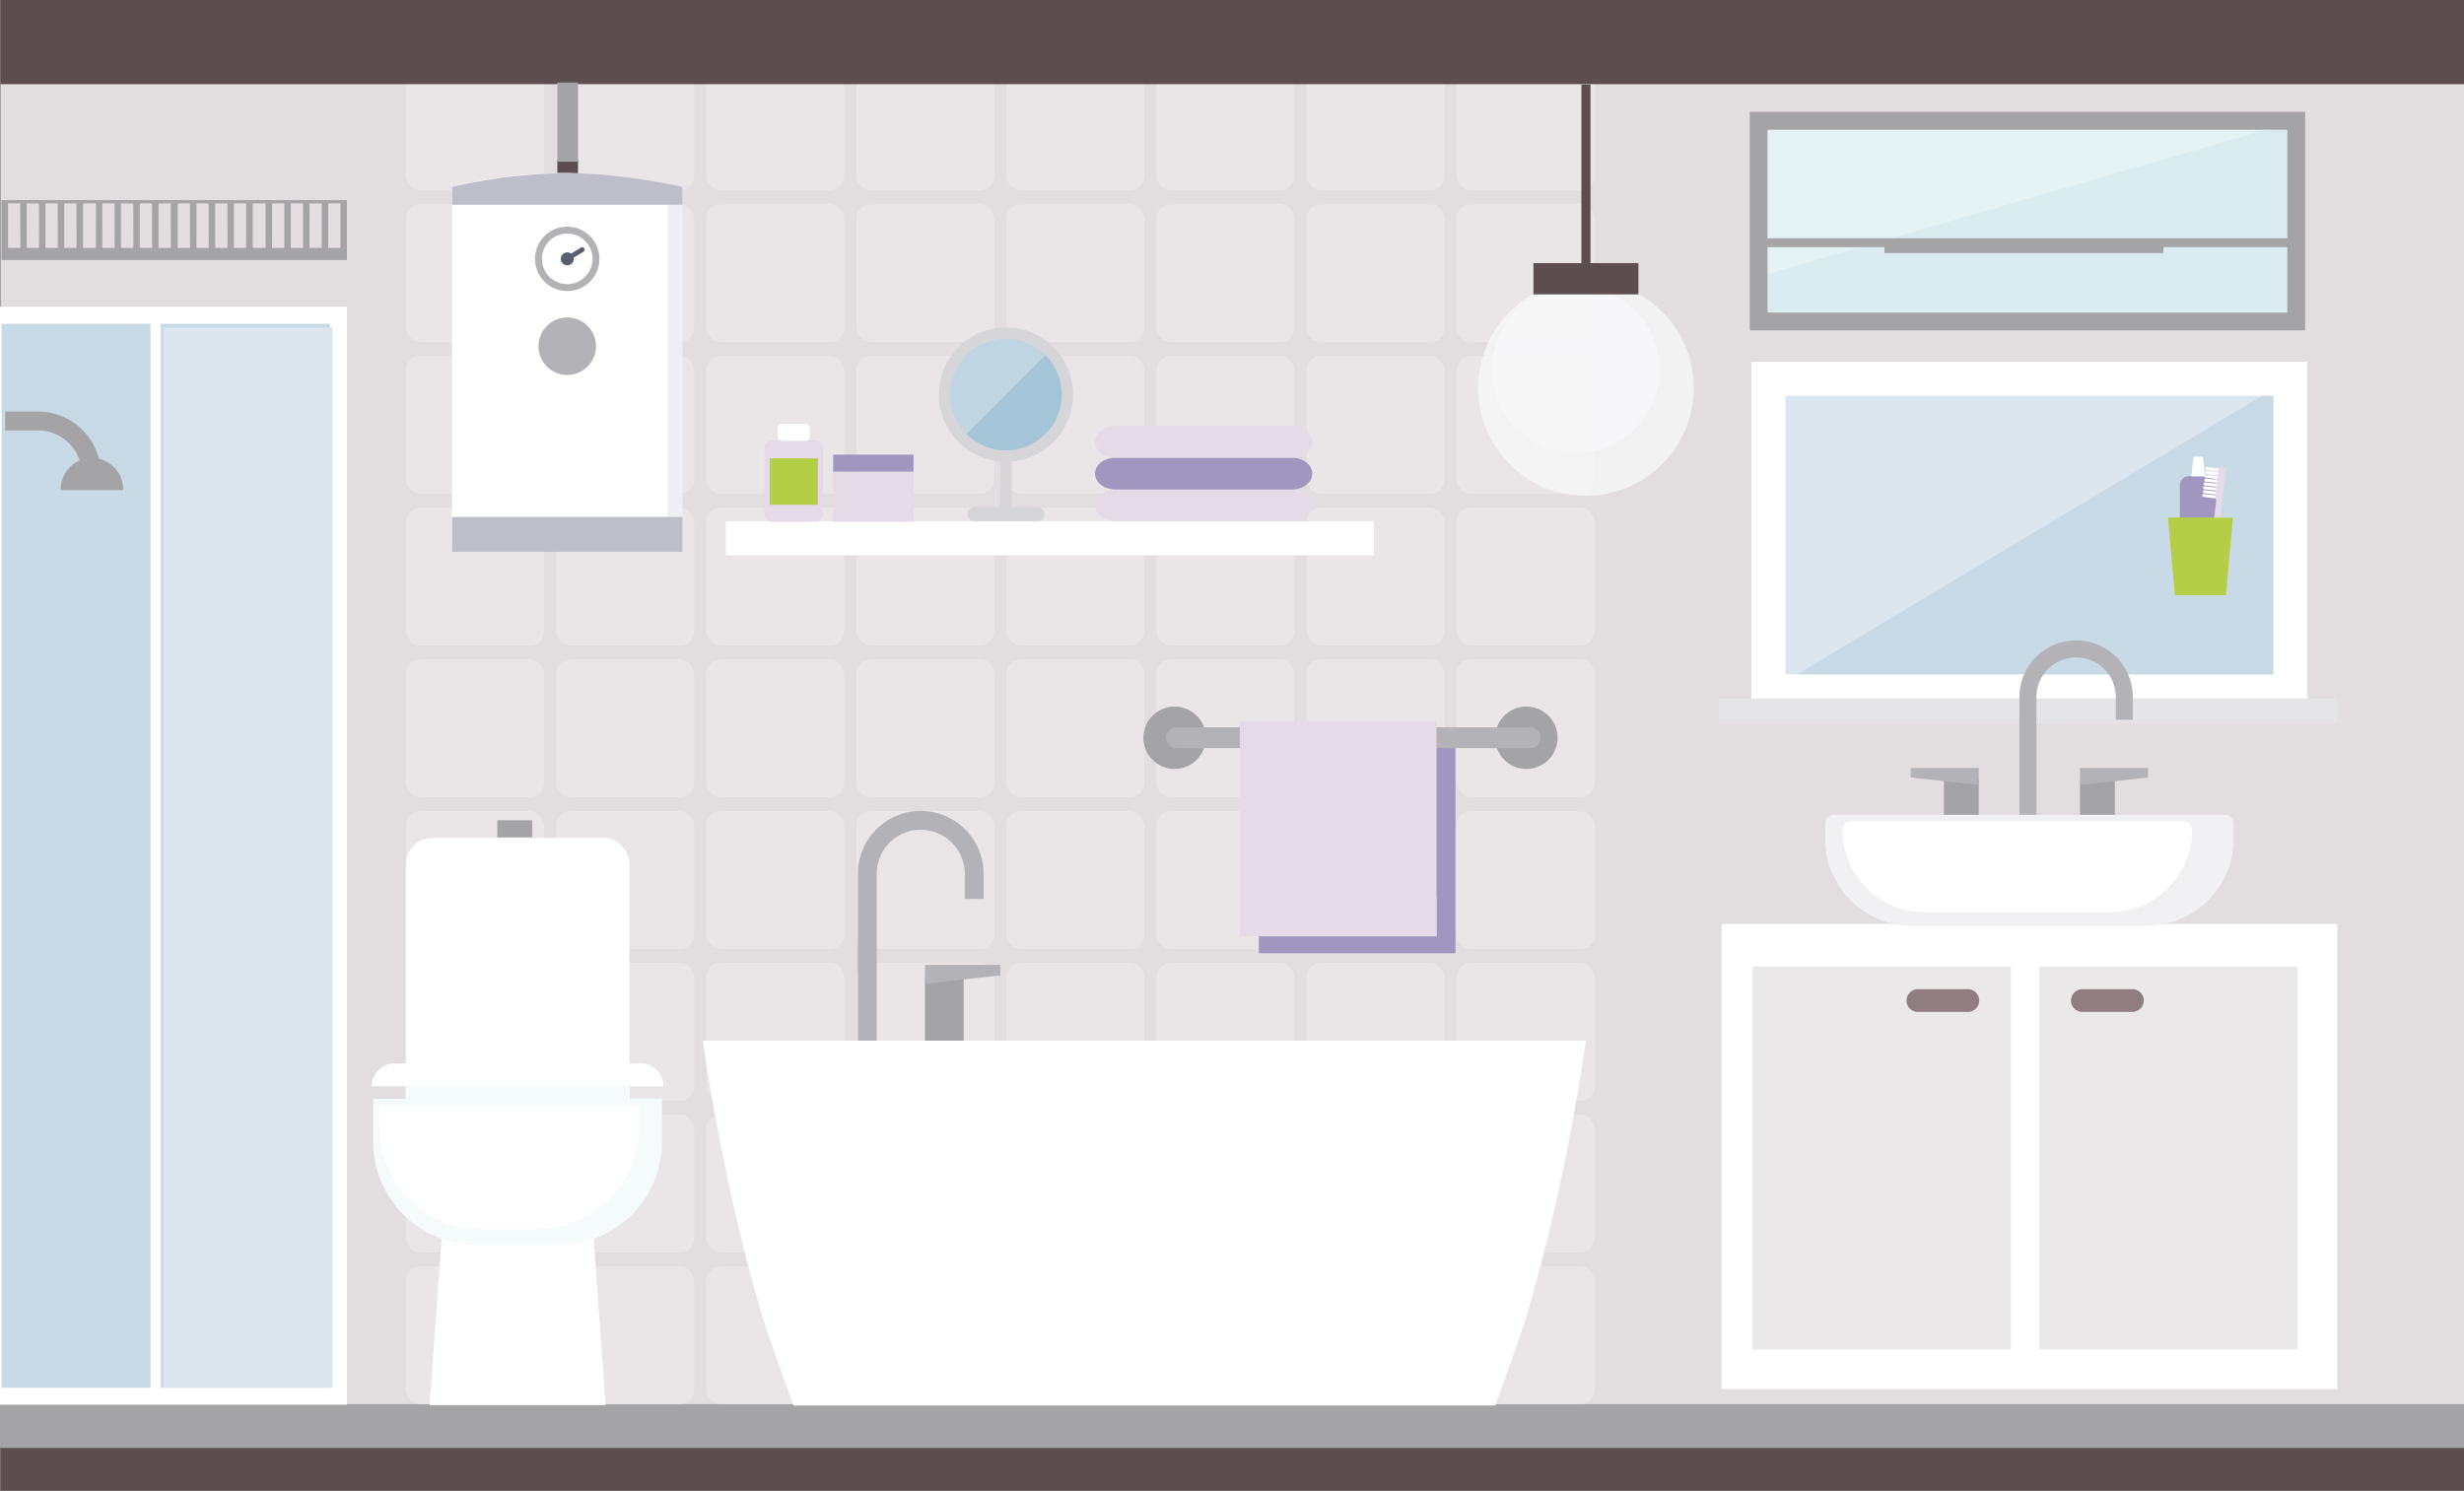 <svg xmlns="http://www.w3.org/2000/svg" viewBox="0 0 954.44 577.55"><rect x="0" y="0" width="954.44" height="577.55" fill="#333333" stroke="none"/><defs><style>.cls-1{fill:#e2ddde;}.cls-2{fill:#5c4d51;}.cls-3{fill:#a4a3a6;}.cls-4{opacity:0.28;}.cls-24,.cls-5{fill:#fff;}.cls-6{fill:#c8dae6;}.cls-7{fill:#dbe6ef;}.cls-8{fill:#ebe8e9;}.cls-9{fill:#f5fafb;}.cls-10{fill:#b3b2b6;}.cls-11{fill:#9f97bf;}.cls-12{fill:#e4dae8;}.cls-13{fill:#b4ce45;}.cls-14{fill:#a3c5d7;}.cls-15{fill:#bfd5e2;}.cls-16{fill:#d6d5d8;}.cls-17{fill:#f7f7f8;opacity:0.8;}.cls-18{fill:#8f7d82;}.cls-19{fill:#e5e4e6;}.cls-20{fill:#efeff3;}.cls-21{fill:#bdbeca;}.cls-22{fill:#566070;}.cls-23{fill:#daecf0;}.cls-24{opacity:0.3;}.cls-25{fill:#f1f0f2;}</style></defs><title>Asset 1</title><g id="Layer_2" data-name="Layer 2"><g id="Layer_1-2" data-name="Layer 1"><rect class="cls-1" x="0.13" width="954.31" height="577.55"/><rect class="cls-2" x="0.13" y="560.59" width="954.31" height="16.96"/><rect class="cls-3" x="0.13" y="543.99" width="954.31" height="16.96"/><g class="cls-4"><rect class="cls-5" x="157.31" y="20.3" width="53.42" height="53.42" rx="5.54" ry="5.54"/><rect class="cls-5" x="215.45" y="20.3" width="53.42" height="53.42" rx="5.54" ry="5.54"/><rect class="cls-5" x="273.58" y="20.3" width="53.42" height="53.42" rx="5.54" ry="5.54"/><rect class="cls-5" x="331.72" y="20.3" width="53.42" height="53.42" rx="5.54" ry="5.54"/><rect class="cls-5" x="389.86" y="20.3" width="53.42" height="53.42" rx="5.54" ry="5.54"/><rect class="cls-5" x="447.99" y="20.3" width="53.42" height="53.42" rx="5.54" ry="5.54"/><rect class="cls-5" x="506.13" y="20.3" width="53.42" height="53.42" rx="5.54" ry="5.54"/><rect class="cls-5" x="564.26" y="20.3" width="53.42" height="53.42" rx="5.54" ry="5.54"/><rect class="cls-5" x="157.31" y="79.09" width="53.42" height="53.42" rx="5.54" ry="5.54"/><rect class="cls-5" x="215.45" y="79.09" width="53.42" height="53.42" rx="5.54" ry="5.54"/><rect class="cls-5" x="273.58" y="79.09" width="53.42" height="53.42" rx="5.54" ry="5.54"/><rect class="cls-5" x="331.72" y="79.09" width="53.42" height="53.42" rx="5.54" ry="5.54"/><rect class="cls-5" x="389.86" y="79.09" width="53.42" height="53.42" rx="5.54" ry="5.54"/><rect class="cls-5" x="447.99" y="79.09" width="53.42" height="53.42" rx="5.54" ry="5.54"/><rect class="cls-5" x="506.13" y="79.09" width="53.42" height="53.42" rx="5.54" ry="5.54"/><rect class="cls-5" x="564.26" y="79.09" width="53.42" height="53.42" rx="5.54" ry="5.54"/><rect class="cls-5" x="157.31" y="137.87" width="53.42" height="53.42" rx="5.54" ry="5.54"/><rect class="cls-5" x="215.45" y="137.87" width="53.42" height="53.42" rx="5.54" ry="5.54"/><rect class="cls-5" x="273.58" y="137.87" width="53.42" height="53.42" rx="5.54" ry="5.54"/><rect class="cls-5" x="331.72" y="137.87" width="53.42" height="53.42" rx="5.54" ry="5.54"/><rect class="cls-5" x="389.86" y="137.87" width="53.42" height="53.42" rx="5.54" ry="5.54"/><rect class="cls-5" x="447.99" y="137.87" width="53.42" height="53.42" rx="5.54" ry="5.54"/><rect class="cls-5" x="506.13" y="137.87" width="53.42" height="53.42" rx="5.54" ry="5.54"/><rect class="cls-5" x="564.26" y="137.87" width="53.42" height="53.42" rx="5.54" ry="5.54"/><rect class="cls-5" x="157.31" y="196.65" width="53.42" height="53.42" rx="5.54" ry="5.54"/><rect class="cls-5" x="215.45" y="196.65" width="53.42" height="53.42" rx="5.54" ry="5.54"/><rect class="cls-5" x="273.58" y="196.65" width="53.42" height="53.42" rx="5.54" ry="5.54"/><rect class="cls-5" x="331.72" y="196.65" width="53.42" height="53.42" rx="5.54" ry="5.54"/><rect class="cls-5" x="389.86" y="196.65" width="53.42" height="53.42" rx="5.54" ry="5.54"/><rect class="cls-5" x="447.99" y="196.65" width="53.42" height="53.42" rx="5.54" ry="5.54"/><rect class="cls-5" x="506.13" y="196.65" width="53.42" height="53.42" rx="5.54" ry="5.54"/><rect class="cls-5" x="564.26" y="196.65" width="53.42" height="53.42" rx="5.54" ry="5.54"/><rect class="cls-5" x="157.31" y="255.44" width="53.42" height="53.42" rx="5.54" ry="5.54"/><rect class="cls-5" x="215.45" y="255.44" width="53.42" height="53.42" rx="5.54" ry="5.54"/><rect class="cls-5" x="273.58" y="255.44" width="53.42" height="53.42" rx="5.54" ry="5.54"/><rect class="cls-5" x="331.72" y="255.44" width="53.42" height="53.42" rx="5.54" ry="5.54"/><rect class="cls-5" x="389.86" y="255.44" width="53.42" height="53.42" rx="5.54" ry="5.54"/><rect class="cls-5" x="447.99" y="255.44" width="53.42" height="53.42" rx="5.54" ry="5.54"/><rect class="cls-5" x="506.13" y="255.44" width="53.42" height="53.42" rx="5.54" ry="5.54"/><rect class="cls-5" x="564.26" y="255.44" width="53.42" height="53.42" rx="5.54" ry="5.54"/><rect class="cls-5" x="157.31" y="314.22" width="53.42" height="53.42" rx="5.54" ry="5.54"/><rect class="cls-5" x="215.45" y="314.22" width="53.42" height="53.42" rx="5.54" ry="5.54"/><rect class="cls-5" x="273.58" y="314.22" width="53.42" height="53.42" rx="5.54" ry="5.54"/><rect class="cls-5" x="331.72" y="314.22" width="53.42" height="53.42" rx="5.54" ry="5.54"/><rect class="cls-5" x="389.86" y="314.22" width="53.42" height="53.42" rx="5.54" ry="5.54"/><rect class="cls-5" x="447.99" y="314.22" width="53.42" height="53.42" rx="5.54" ry="5.54"/><rect class="cls-5" x="506.13" y="314.22" width="53.42" height="53.42" rx="5.54" ry="5.54"/><rect class="cls-5" x="564.26" y="314.22" width="53.42" height="53.42" rx="5.54" ry="5.54"/><rect class="cls-5" x="157.31" y="373" width="53.42" height="53.42" rx="5.54" ry="5.54"/><rect class="cls-5" x="215.45" y="373" width="53.42" height="53.42" rx="5.54" ry="5.54"/><rect class="cls-5" x="273.58" y="373" width="53.42" height="53.42" rx="5.54" ry="5.54"/><rect class="cls-5" x="331.72" y="373" width="53.42" height="53.42" rx="5.54" ry="5.54"/><rect class="cls-5" x="389.86" y="373" width="53.42" height="53.42" rx="5.54" ry="5.54"/><rect class="cls-5" x="447.99" y="373" width="53.42" height="53.42" rx="5.54" ry="5.54"/><rect class="cls-5" x="506.13" y="373" width="53.42" height="53.42" rx="5.54" ry="5.54"/><rect class="cls-5" x="564.26" y="373" width="53.42" height="53.42" rx="5.54" ry="5.54"/><rect class="cls-5" x="157.31" y="431.79" width="53.42" height="53.42" rx="5.54" ry="5.54"/><rect class="cls-5" x="215.45" y="431.79" width="53.42" height="53.42" rx="5.54" ry="5.54"/><rect class="cls-5" x="273.58" y="431.79" width="53.42" height="53.42" rx="5.54" ry="5.54"/><rect class="cls-5" x="331.72" y="431.79" width="53.42" height="53.42" rx="5.54" ry="5.54"/><rect class="cls-5" x="389.86" y="431.79" width="53.42" height="53.42" rx="5.54" ry="5.54"/><rect class="cls-5" x="447.99" y="431.79" width="53.42" height="53.42" rx="5.54" ry="5.54"/><rect class="cls-5" x="506.13" y="431.79" width="53.42" height="53.42" rx="5.54" ry="5.54"/><rect class="cls-5" x="564.26" y="431.79" width="53.42" height="53.42" rx="5.54" ry="5.54"/><rect class="cls-5" x="157.31" y="490.57" width="53.42" height="53.42" rx="5.54" ry="5.54"/><rect class="cls-5" x="215.45" y="490.57" width="53.42" height="53.42" rx="5.54" ry="5.54"/><rect class="cls-5" x="273.58" y="490.57" width="53.42" height="53.42" rx="5.54" ry="5.54"/><rect class="cls-5" x="331.72" y="490.57" width="53.42" height="53.42" rx="5.54" ry="5.54"/><rect class="cls-5" x="389.86" y="490.57" width="53.42" height="53.42" rx="5.54" ry="5.54"/><rect class="cls-5" x="447.99" y="490.57" width="53.42" height="53.42" rx="5.54" ry="5.54"/><rect class="cls-5" x="506.13" y="490.57" width="53.42" height="53.42" rx="5.54" ry="5.54"/><rect class="cls-5" x="564.26" y="490.57" width="53.42" height="53.42" rx="5.54" ry="5.54"/></g><rect class="cls-5" x="666.84" y="357.96" width="238.5" height="180.2"/><rect class="cls-6" x="685" y="146.72" width="202.17" height="121.2"/><polygon class="cls-7" points="685 267.92 887.17 146.72 685 146.72 685 267.92"/><path class="cls-5" d="M678.41,274.51H893.76V140.12H678.41Zm13.19-121.2h189v108h-189Z"/><rect class="cls-8" x="678.96" y="374.44" width="99.99" height="148.33"/><rect class="cls-8" x="789.93" y="374.44" width="99.99" height="148.33"/><path class="cls-5" d="M233.51,324.63h-66a10.31,10.31,0,0,0-10.31,10.31V448.15h86.6V334.94A10.31,10.31,0,0,0,233.51,324.63Z"/><path class="cls-9" d="M157.21,448.15h86.6V417.48c-28.87-.26-57.74-.8-86.6-1.36Z"/><path class="cls-5" d="M248.23,412H152.8a8.82,8.82,0,0,0-8.82,8.82H257A8.82,8.82,0,0,0,248.23,412Z"/><polygon class="cls-5" points="171.25 476.99 166.44 544.35 234.59 544.35 229.78 476.99 171.25 476.99"/><path class="cls-9" d="M144.58,442.38A39.81,39.81,0,0,0,184.4,482.2h32.23a39.81,39.81,0,0,0,39.81-39.81V425.67H144.58Z"/><path class="cls-5" d="M146.85,436.41a39.81,39.81,0,0,0,39.81,39.81H207.8a39.81,39.81,0,0,0,39.81-39.81v-8.25H146.85Z"/><rect class="cls-3" x="192.62" y="317.77" width="13.53" height="6.64"/><path class="cls-10" d="M356.65,314.15A24.38,24.38,0,0,0,332.3,338.5v65.75h7.31V338.5a17,17,0,0,1,34.09,0v9.74H381V338.5A24.38,24.38,0,0,0,356.65,314.15Z"/><rect class="cls-3" x="358.28" y="378.75" width="14.99" height="25.09"/><polygon class="cls-10" points="358.28 381.12 387.5 377.87 387.5 373.81 358.28 373.81 358.28 381.12"/><path class="cls-5" d="M393.1,403.15H272.24s7.33,54.37,23.15,107.11c2.28,7.59,12,34.26,12,34.26H579.16s9.74-26.67,12-34.26c15.82-52.74,23.14-107.11,23.14-107.11H393.1Z"/><rect class="cls-11" x="487.59" y="287.27" width="76.18" height="82.04"/><circle class="cls-3" cx="455" cy="285.81" r="12.09"/><circle class="cls-3" cx="591.24" cy="285.81" r="12.09"/><path class="cls-10" d="M592.71,281.78h-137a4,4,0,0,0,0,8.06h137a4,4,0,1,0,0-8.06Z"/><rect class="cls-12" x="480.27" y="279.46" width="76.18" height="83.26"/><rect class="cls-12" x="480.27" y="347.49" width="76.18" height="15.23"/><rect class="cls-5" x="281.15" y="201.94" width="250.98" height="13.19"/><rect class="cls-12" x="296.12" y="170.62" width="22.71" height="31.5" rx="3" ry="3"/><rect class="cls-13" x="298.13" y="177.58" width="18.68" height="17.95"/><path class="cls-12" d="M500.36,189.62H432.11c-4.39,0-7.95,2.76-7.95,6.16s3.56,6.16,7.95,6.16h68.25c4.39,0,7.95-2.76,7.95-6.16S504.75,189.62,500.36,189.62Z"/><path class="cls-11" d="M500.36,177.31H432.11c-4.39,0-7.95,2.76-7.95,6.16s3.56,6.16,7.95,6.16h68.25c4.39,0,7.95-2.76,7.95-6.16S504.75,177.31,500.36,177.31Z"/><path class="cls-12" d="M500.36,165H432.11c-4.39,0-7.95,2.76-7.95,6.16s3.56,6.16,7.95,6.16h68.25c4.39,0,7.95-2.76,7.95-6.16S504.75,165,500.36,165Z"/><rect class="cls-5" x="301.24" y="164.21" width="12.45" height="6.59" rx="1.73" ry="1.73"/><rect class="cls-12" x="322.74" y="182.71" width="31.13" height="19.41"/><rect class="cls-11" x="322.74" y="176.13" width="31.13" height="6.58"/><rect class="cls-12" x="331.16" y="186.19" width="22.71" height="13.92"/><circle class="cls-14" cx="389.67" cy="152.86" r="23.81"/><path class="cls-15" d="M372.84,136a23.81,23.81,0,0,0,0,33.67L406.5,136A23.81,23.81,0,0,0,372.84,136Z"/><path class="cls-16" d="M389.67,126.86a26,26,0,1,0,26,26A26,26,0,0,0,389.67,126.86Zm0,47.61a21.61,21.61,0,1,1,21.61-21.61A21.63,21.63,0,0,1,389.67,174.47Z"/><line class="cls-6" x1="389.67" y1="176.67" x2="389.67" y2="198.09"/><rect class="cls-16" x="387.47" y="176.67" width="4.4" height="21.43"/><path class="cls-16" d="M402,196.44H377.31a2.75,2.75,0,0,0,0,5.49H402a2.75,2.75,0,0,0,0-5.49Z"/><circle class="cls-17" cx="614.32" cy="150.3" r="41.75"/><circle class="cls-17" cx="610.47" cy="143.15" r="32.41"/><rect class="cls-2" x="593.99" y="101.95" width="40.65" height="12.09"/><rect class="cls-2" x="612.56" y="32.73" width="3.52" height="70.32"/><path class="cls-18" d="M762.46,383.23H742.69a4.4,4.4,0,0,0,0,8.79h19.78a4.4,4.4,0,0,0,0-8.79Z"/><path class="cls-18" d="M826.19,383.23H806.41a4.4,4.4,0,0,0,0,8.79h19.78a4.4,4.4,0,0,0,0-8.79Z"/><rect class="cls-19" x="665.77" y="270.57" width="239.53" height="9.82"/><rect class="cls-11" x="844.39" y="184.5" width="14.2" height="21.45" rx="3.44" ry="3.44"/><polygon class="cls-5" points="849.69 176.93 848.83 184.55 854.15 184.55 853.29 176.93 849.69 176.93"/><path class="cls-5" d="M859.47,192.07l-5.75-.69a.58.58,0,1,0-.14,1.15l5.75.69a.58.58,0,0,0,.14-1.15Z"/><path class="cls-5" d="M860.72,181.62l-5.75-.69a.58.58,0,1,0-.14,1.15l5.75.69a.58.58,0,1,0,.14-1.15Z"/><path class="cls-5" d="M860.55,183.12l-5.75-.69a.58.58,0,0,0-.14,1.15l5.75.69a.58.58,0,0,0,.14-1.15Z"/><path class="cls-5" d="M860.37,184.61l-5.75-.69a.58.58,0,0,0-.14,1.15l5.75.69a.58.58,0,0,0,.14-1.15Z"/><path class="cls-5" d="M860.19,186.1l-5.75-.69a.58.58,0,0,0-.14,1.15l5.75.69a.58.58,0,0,0,.14-1.15Z"/><path class="cls-5" d="M860,187.59l-5.75-.69a.58.58,0,1,0-.14,1.15l5.75.69a.58.58,0,1,0,.14-1.15Z"/><path class="cls-5" d="M859.83,189.08l-5.75-.69a.58.58,0,1,0-.14,1.15l5.75.69a.58.58,0,0,0,.14-1.15Z"/><path class="cls-5" d="M859.65,190.58l-5.75-.69a.58.58,0,0,0-.14,1.15l5.75.69a.58.58,0,0,0,.14-1.15Z"/><path class="cls-12" d="M861.32,181.06c-.16-.1-.29-.25-.49-.28a1.35,1.35,0,0,0-1.5,1.18l-1.27,10.6a1.28,1.28,0,0,0,.45,1.09L857,206.42a1.16,1.16,0,1,0,2.3.28l3-25.32C862.28,181.65,861.88,181.19,861.32,181.06Z"/><polygon class="cls-13" points="842.51 230.57 862.24 230.57 864.9 200.59 839.85 200.59 842.51 230.57"/><path class="cls-13" d="M839.85,200.59l2.66,30h13.21c-.35-10.09-.24-20.15,1.84-30Z"/><rect class="cls-2" x="0.13" width="954.31" height="32.6"/><rect class="cls-2" x="215.87" y="61.97" width="8.02" height="10.69"/><rect class="cls-3" x="215.87" y="31.97" width="8.02" height="30.69"/><path class="cls-20" d="M175.11,72.39V213.29h89.23V72.39s-23.07-5.32-45.12-5.32A207.26,207.26,0,0,0,175.11,72.39Z"/><path class="cls-5" d="M175.11,72.39V213.29h83.44V72.39s-21.58-5.32-42.2-5.32A182,182,0,0,0,175.11,72.39Z"/><rect class="cls-21" x="175.11" y="200.29" width="89.23" height="13.48"/><path class="cls-21" d="M175.11,72.41v6.93h89.23V72.41s-23.07-5.35-45.12-5.35A206.43,206.43,0,0,0,175.11,72.41Z"/><circle class="cls-10" cx="219.73" cy="134.13" r="11.14"/><circle class="cls-5" cx="219.73" cy="100.28" r="11.14"/><path class="cls-10" d="M219.72,87.81a12.47,12.47,0,1,0,12.47,12.47A12.48,12.48,0,0,0,219.72,87.81Zm0,22.27a9.8,9.8,0,1,1,9.8-9.8A9.81,9.81,0,0,1,219.72,110.08Z"/><circle class="cls-22" cx="219.73" cy="100.28" r="2.51"/><path class="cls-22" d="M225.07,95.92l-5.84,3.56a.93.93,0,0,0,.49,1.73,1,1,0,0,0,.49-.14L226,97.51a.94.94,0,0,0-1-1.6Z"/><rect class="cls-23" x="681.23" y="46.77" width="208.5" height="74.3"/><polygon class="cls-24" points="681.23 107.14 889.73 46.77 681.23 46.77 681.23 107.14"/><path class="cls-3" d="M677.79,128H892.92V43.34H677.79Zm6.88-77.74H886v70.86H684.67Z"/><rect class="cls-3" x="680.66" y="92.3" width="209.68" height="3.44"/><rect class="cls-3" x="729.96" y="92.88" width="108.07" height="5.16"/><path class="cls-5" d="M0,118.84V544.22H134.38V118.84ZM121.2,132V531h-108V132Z"/><rect class="cls-6" x="0.59" y="125.43" width="127.2" height="412.19"/><rect class="cls-5" x="58.28" y="123" width="4" height="420.99"/><rect class="cls-7" x="63.28" y="126.86" width="65.51" height="410.77"/><path class="cls-3" d="M39.1,183.79a24.38,24.38,0,0,0-24.35-24.35H2v7.31H14.75a17.07,17.07,0,0,1,17,17"/><path class="cls-3" d="M47.7,189.88a12.09,12.09,0,1,0-24.17,0"/><path class="cls-3" d="M101.89,77.52H.59v23.24H134.38V77.52Zm-94,18.53H3.09V78.77H7.84Zm7.25,0H10.34V78.77h4.75Zm7.26,0H17.6V78.77h4.76Zm7.25,0H24.85V78.77h4.75Zm7.51,0h-5V78.77h5Zm7.25,0H39.62V78.77h4.75Zm7.26,0H46.87V78.77h4.76Zm7.25,0H54.13V78.77h4.75Zm7.25,0H61.38V78.77h4.75Zm7.45,0H68.83V78.77h4.75Zm7.25,0H76.09V78.77h4.75Zm7.26,0H83.34V78.77H88.1Zm7.25,0H90.6V78.77h4.75Zm7.51,0h-5V78.77h5Zm7.25,0h-4.75V78.77h4.75Zm7.26,0h-4.76V78.77h4.76Zm7.25,0h-4.75V78.77h4.75Zm7.25,0h-4.75V78.77h4.75Z"/><path class="cls-10" d="M804.22,248.09a22,22,0,0,0-22,22V320.6h6.59V270.06a15.38,15.38,0,1,1,30.77,0v8.79h6.59v-8.79A22,22,0,0,0,804.22,248.09Z"/><rect class="cls-3" x="752.96" y="301.99" width="13.53" height="22.64"/><polygon class="cls-10" points="740.12 301.19 766.49 304.12 766.49 297.53 740.12 297.53 740.12 301.19"/><rect class="cls-3" x="805.68" y="301.99" width="13.53" height="22.64"/><polygon class="cls-10" points="805.68 304.12 832.05 301.19 832.05 297.53 805.68 297.53 805.68 304.12"/><path class="cls-25" d="M861.71,315.66H710.46a3.48,3.48,0,0,0-3.48,3.48V325a33.66,33.66,0,0,0,33.66,33.66h90.91A33.66,33.66,0,0,0,865.2,325v-5.82A3.48,3.48,0,0,0,861.71,315.66Z"/><path class="cls-5" d="M845.79,318.16H717a3.31,3.31,0,0,0-3.31,3.31h0a32,32,0,0,0,32,32h71.41a32,32,0,0,0,32-32A3.31,3.31,0,0,0,845.79,318.16Z"/></g></g></svg>
